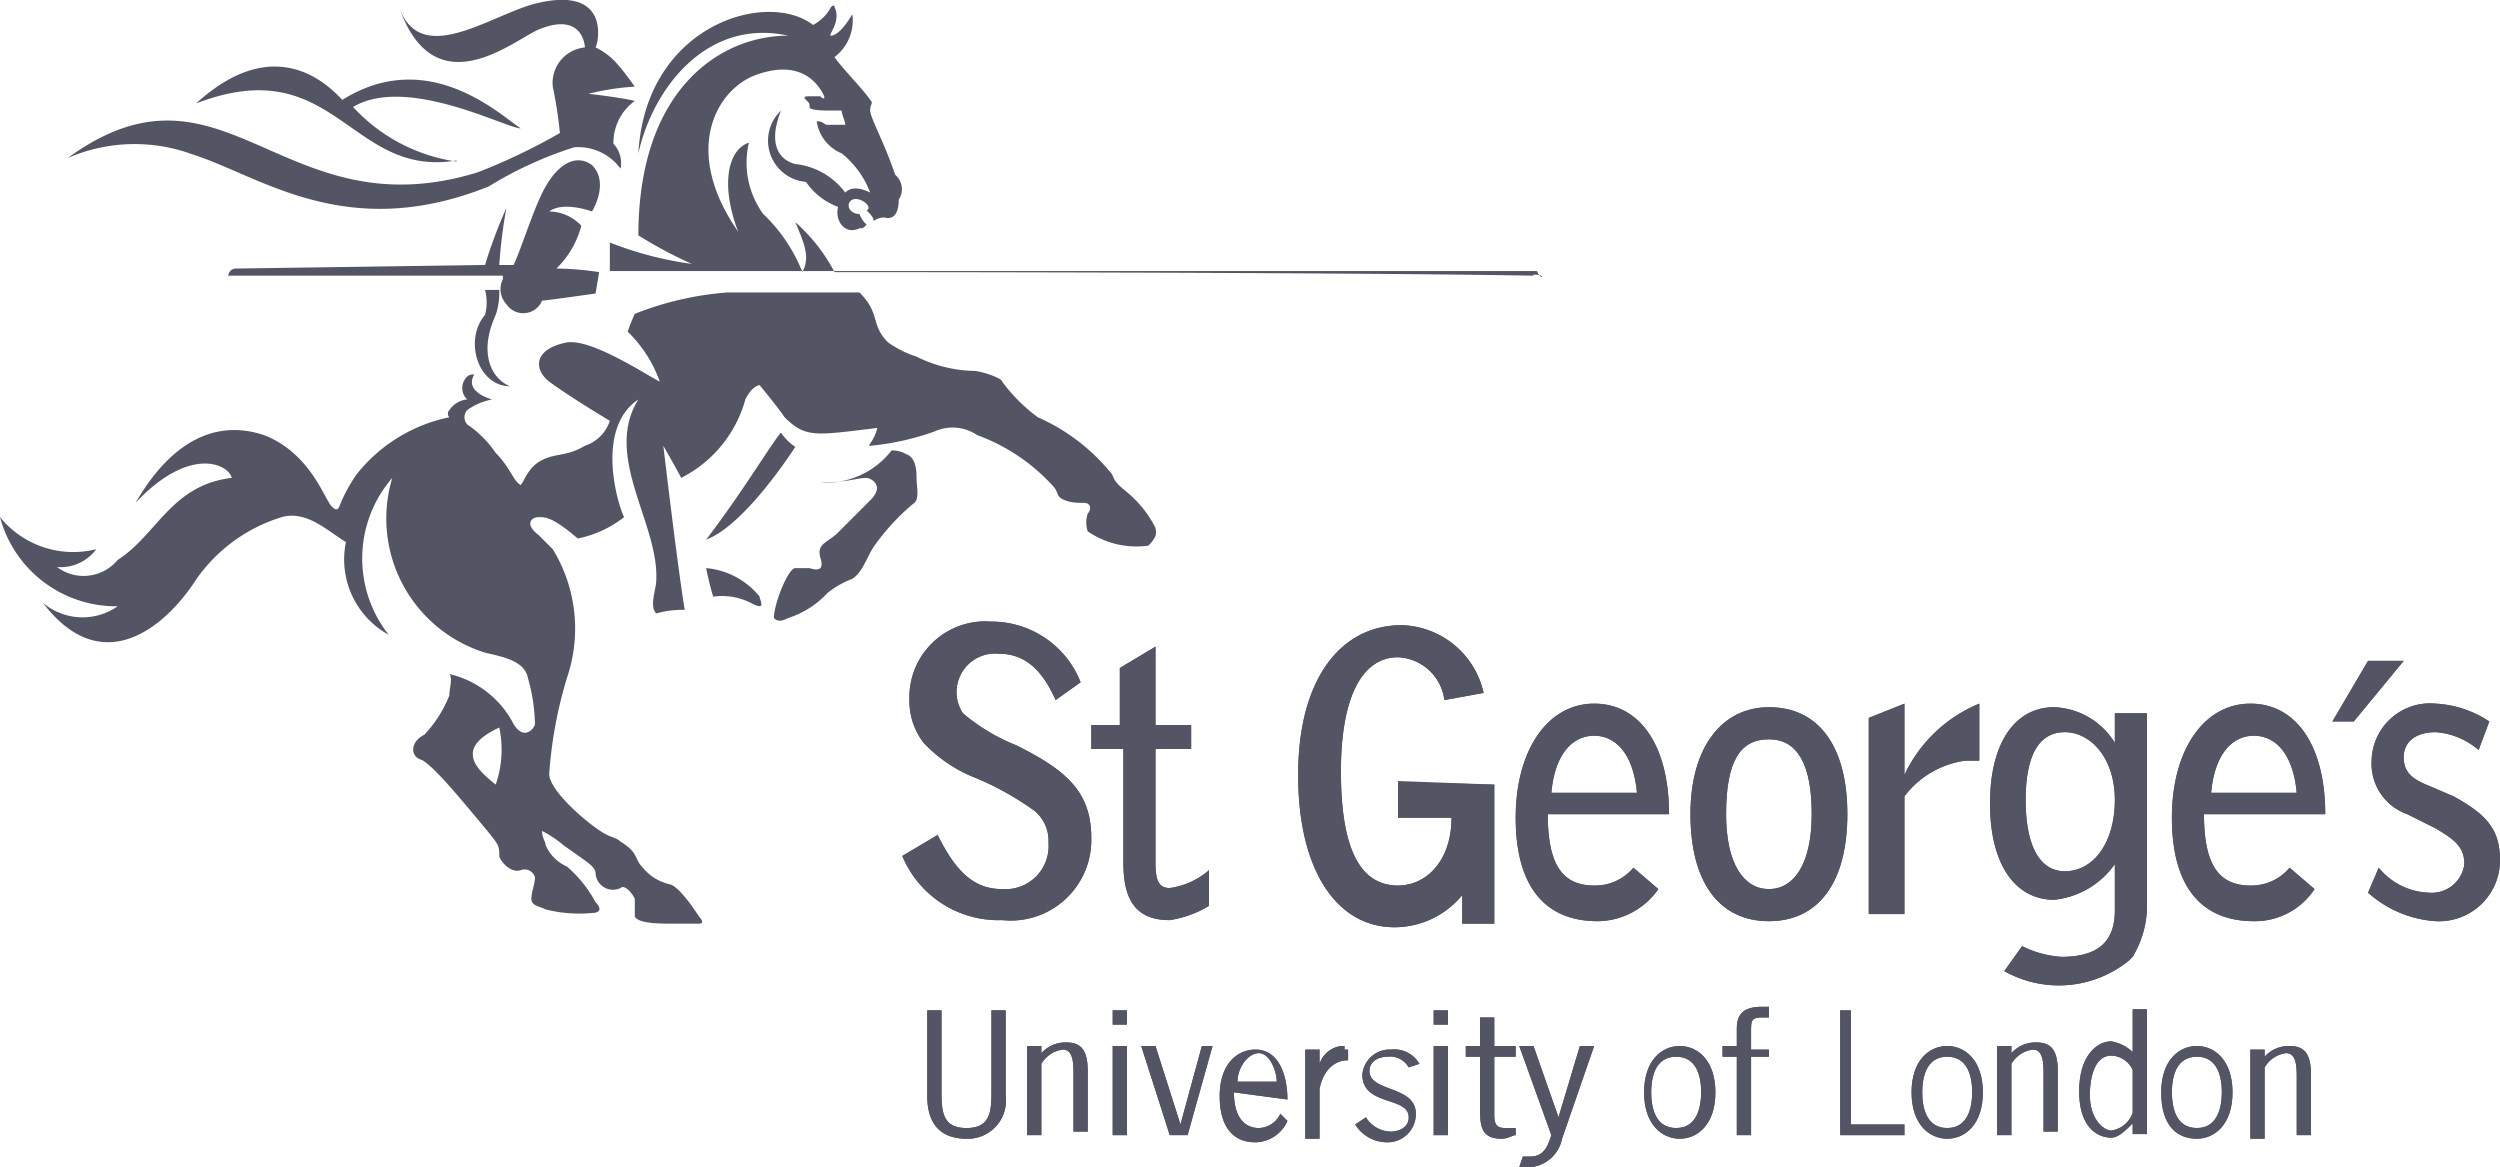 <svg id="Layer_1" data-name="Layer 1" xmlns="http://www.w3.org/2000/svg" viewBox="0 0 70.1 32.73"><defs><style>.cls-1{fill:#535564;}</style></defs><path class="cls-1" d="M39.2,21.93v1h1.5c0,1.2-.7,1.9-1.5,1.9-1.1,0-1.6-1.1-1.6-3.2s.6-3.2,1.6-3.2a1.37,1.37,0,0,1,1.3,1.2l1.1-.2a2.42,2.42,0,0,0-2.3-1.9c-1.7,0-2.9,1.5-2.9,4.2S37.5,26,39.1,26a2.46,2.46,0,0,0,1.9-.9v.8h.9V22l-2.7-.1" transform="translate(0 0)"/><path class="cls-1" d="M39.2,21.93v1h1.5c0,1.2-.7,1.9-1.5,1.9-1.1,0-1.6-1.1-1.6-3.2s.6-3.2,1.6-3.2a1.37,1.37,0,0,1,1.3,1.2l1.1-.2a2.42,2.42,0,0,0-2.3-1.9c-1.7,0-2.9,1.5-2.9,4.2S37.5,26,39.1,26a2.46,2.46,0,0,0,1.9-.9v.8h.9V22Z" transform="translate(0 0)"/><path class="cls-1" d="M26.3,23.43c.5,1,1,1.5,1.8,1.5a1.21,1.21,0,0,0,1.3-1.3,1.09,1.09,0,0,0-.4-.9,8.27,8.27,0,0,0-1.6-.9,4,4,0,0,1-1.5-1,1.92,1.92,0,0,1-.4-1.2,2.13,2.13,0,0,1,2.3-2.2,2.68,2.68,0,0,1,2.5,1.7l-.7.5c-.4-.9-.9-1.3-1.6-1.3A1.08,1.08,0,0,0,27,20a5.43,5.43,0,0,0,1.5.9c1.4.7,2.1,1.3,2.1,2.6a2.26,2.26,0,0,1-2.5,2.3A2.92,2.92,0,0,1,25.3,24l1-.6" transform="translate(0 0)"/><path class="cls-1" d="M26.3,23.43c.5,1,1,1.5,1.8,1.5a1.21,1.21,0,0,0,1.3-1.3,1.09,1.09,0,0,0-.4-.9,8.27,8.27,0,0,0-1.6-.9,4,4,0,0,1-1.5-1,1.92,1.92,0,0,1-.4-1.2,2.13,2.13,0,0,1,2.3-2.2,2.68,2.68,0,0,1,2.5,1.7l-.7.5c-.4-.9-.9-1.3-1.6-1.3A1.08,1.08,0,0,0,27,20a5.43,5.43,0,0,0,1.5.9c1.4.7,2.1,1.3,2.1,2.6a2.26,2.26,0,0,1-2.5,2.3A2.92,2.92,0,0,1,25.3,24Z" transform="translate(0 0)"/><path class="cls-1" d="M30.6,20.33h.8v-1.6l1-.6v2.2h1V21h-1v3.2c0,.5.1.7.4.7a2.11,2.11,0,0,0,1.1-.5v1a3,3,0,0,1-1.1.4c-.9,0-1.3-.5-1.3-1.6V21h-.9v-.7" transform="translate(0 0)"/><path class="cls-1" d="M30.6,20.33h.8v-1.6l1-.6v2.2h1V21h-1v3.2c0,.5.1.7.4.7a2.11,2.11,0,0,0,1.1-.5v1a3,3,0,0,1-1.1.4c-.9,0-1.3-.5-1.3-1.6V21h-.9Z" transform="translate(0 0)"/><path class="cls-1" d="M45.9,22.23c-.1-1.1-.6-1.6-1.2-1.6s-1.1.5-1.2,1.6h2.4m-1.1,3.6c-1.5,0-2.3-1-2.3-2.9s.9-3.2,2.2-3.2,2.1,1.2,2.1,3.1H43.4c0,1.4.4,2,1.3,2a1.39,1.39,0,0,0,1.1-.5l.7.6a2.09,2.09,0,0,1-1.7.9" transform="translate(0 0)"/><path class="cls-1" d="M45.9,22.23c-.1-1.1-.6-1.6-1.2-1.6s-1.1.5-1.2,1.6Zm-1.1,3.6c-1.5,0-2.3-1-2.3-2.9s.9-3.2,2.2-3.2,2.1,1.2,2.1,3.1H43.4c0,1.4.4,2,1.3,2a1.39,1.39,0,0,0,1.1-.5l.7.6A2.09,2.09,0,0,1,44.8,25.83Z" transform="translate(0 0)"/><path class="cls-1" d="M48.4,22.83c0,1.4.5,2.1,1.2,2.1s1.2-.7,1.2-2.1-.4-2.1-1.2-2.1-1.2.6-1.2,2.1m1.2-3c1.4,0,2.2,1.1,2.2,3s-.8,3-2.2,3-2.2-1.1-2.2-3,.9-3,2.2-3" transform="translate(0 0)"/><path class="cls-1" d="M48.4,22.83c0,1.4.5,2.1,1.2,2.1s1.2-.7,1.2-2.1-.4-2.1-1.2-2.1S48.4,21.33,48.4,22.83Zm1.2-3c1.4,0,2.2,1.1,2.2,3s-.8,3-2.2,3-2.2-1.1-2.2-3S48.3,19.83,49.6,19.83Z" transform="translate(0 0)"/><path class="cls-1" d="M52.4,20.13l1-.4v2a4,4,0,0,1,2.1-2v1.6h-.4a2.57,2.57,0,0,0-1.7,1v3.3h-1v-5.5" transform="translate(0 0)"/><path class="cls-1" d="M52.4,20.13l1-.4v2a4,4,0,0,1,2.1-2v1.6h-.4a2.57,2.57,0,0,0-1.7,1v3.3h-1Z" transform="translate(0 0)"/><path class="cls-1" d="M64.4,22.23c-.1-1.1-.6-1.6-1.2-1.6s-1.1.5-1.2,1.6h2.4m-1.2,3.6c-1.5,0-2.3-1-2.3-2.9s.9-3.2,2.2-3.2,2.1,1.2,2.1,3.1H61.8c0,1.4.4,2,1.3,2a1.39,1.39,0,0,0,1.1-.5l.7.6a2,2,0,0,1-1.7.9" transform="translate(0 0)"/><path class="cls-1" d="M64.4,22.23c-.1-1.1-.6-1.6-1.2-1.6s-1.1.5-1.2,1.6Zm-1.2,3.6c-1.5,0-2.3-1-2.3-2.9s.9-3.2,2.2-3.2,2.1,1.2,2.1,3.1H61.8c0,1.4.4,2,1.3,2a1.39,1.39,0,0,0,1.1-.5l.7.6A2,2,0,0,1,63.2,25.83Z" transform="translate(0 0)"/><path class="cls-1" d="M66.7,24.33a1.89,1.89,0,0,0,1.4.7.92.92,0,0,0,1-.8c0-.5-.3-.7-.8-1l-.8-.4a1.5,1.5,0,0,1-1-1.5,1.64,1.64,0,0,1,1.8-1.6,3,3,0,0,1,1.5.5l-.3.8a2.08,2.08,0,0,0-1.2-.5c-.6,0-.9.3-.9.7s.2.6.7.8l.7.3c.9.5,1.3.9,1.3,1.8a1.71,1.71,0,0,1-1.8,1.7,3.15,3.15,0,0,1-1.9-.8l.3-.7" transform="translate(0 0)"/><path class="cls-1" d="M66.7,24.33a1.89,1.89,0,0,0,1.4.7.92.92,0,0,0,1-.8c0-.5-.3-.7-.8-1l-.8-.4a1.5,1.5,0,0,1-1-1.5,1.64,1.64,0,0,1,1.8-1.6,3,3,0,0,1,1.5.5l-.3.8a2.08,2.08,0,0,0-1.2-.5c-.6,0-.9.3-.9.7s.2.6.7.8l.7.3c.9.5,1.3.9,1.3,1.8a1.71,1.71,0,0,1-1.8,1.7,3.15,3.15,0,0,1-1.9-.8Z" transform="translate(0 0)"/><path class="cls-1" d="M57.9,24.43c-.7,0-1.1-.7-1.1-2s.4-1.9,1.1-1.9,1.4.7,1.4,1.9-.6,2-1.4,2m1.4-4.5v.9a2.09,2.09,0,0,0-1.7-1c-1.1,0-1.8,1-1.8,2.7s.7,2.7,1.8,2.7a2.38,2.38,0,0,0,1.7-1v1.3c0,.9-.5,1.3-1.5,1.3a2.9,2.9,0,0,1-1.1-.3l-.5.7a3.12,3.12,0,0,0,3.5-.3l.1-.1a2.84,2.84,0,0,0,.4-1.3V20h-.9Z" transform="translate(0 0)"/><path class="cls-1" d="M57.9,24.43c-.7,0-1.1-.7-1.1-2s.4-1.9,1.1-1.9,1.4.7,1.4,1.9S58.7,24.43,57.9,24.43Zm1.4-4.5v.9a2.09,2.09,0,0,0-1.7-1c-1.1,0-1.8,1-1.8,2.7s.7,2.7,1.8,2.7a2.38,2.38,0,0,0,1.7-1v1.3c0,.9-.5,1.3-1.5,1.3a2.9,2.9,0,0,1-1.1-.3l-.5.7a3.12,3.12,0,0,0,3.5-.3l.1-.1a2.84,2.84,0,0,0,.4-1.3V20h-.9Z" transform="translate(0 0)"/><polygon class="cls-1" points="66.4 18.53 65.4 20.23 66 20.23 67.4 18.53 66.4 18.53"/><polygon class="cls-1" points="66.4 18.53 65.4 20.23 66 20.23 67.4 18.53 66.4 18.53"/><path class="cls-1" d="M28.2,30.73a1.07,1.07,0,0,1-1.1,1.2c-.5,0-1.1-.2-1.1-1.2v-2.4h.4v2.2c0,.6,0,1.1.7,1.1s.7-.5.7-1.1v-2.2h.4v2.4" transform="translate(0 0)"/><path class="cls-1" d="M28.2,30.73a1.07,1.07,0,0,1-1.1,1.2c-.5,0-1.1-.2-1.1-1.2v-2.4h.4v2.2c0,.6,0,1.1.7,1.1s.7-.5.7-1.1v-2.2h.4Z" transform="translate(0 0)"/><path class="cls-1" d="M29.2,31.83h-.4v-2.5h.4v.2a.91.91,0,0,1,.7-.3c.4,0,.6.2.6.8v1.7h-.4v-1.6c0-.3,0-.7-.3-.7a.82.82,0,0,0-.6.4v2" transform="translate(0 0)"/><path class="cls-1" d="M29.2,31.83h-.4v-2.5h.4v.2a.91.91,0,0,1,.7-.3c.4,0,.6.2.6.8v1.7h-.4v-1.6c0-.3,0-.7-.3-.7a.82.82,0,0,0-.6.4Z" transform="translate(0 0)"/><path class="cls-1" d="M31.6,31.83h-.4v-2.5h.4Zm0-3.1h-.4v-.4h.4Z" transform="translate(0 0)"/><path class="cls-1" d="M31.6,31.83h-.4v-2.5h.4Zm0-3.1h-.4v-.4h.4Z" transform="translate(0 0)"/><polygon class="cls-1" points="33.3 31.83 32.8 31.83 32 29.33 32.4 29.33 33.1 31.53 33.7 29.33 34 29.33 33.3 31.83"/><polygon class="cls-1" points="33.3 31.83 32.8 31.83 32 29.33 32.4 29.33 33.1 31.53 33.7 29.33 34 29.33 33.3 31.83"/><path class="cls-1" d="M35.8,30.33c0-.3-.2-.8-.5-.8s-.6.4-.6.8h1.1m-1.2.3c0,.7.3,1,.7,1a.68.68,0,0,0,.6-.4l.2.2a1,1,0,0,1-.9.6c-.6,0-1-.4-1-1.3s.5-1.3,1-1.3c.7,0,.9.8.9,1.4Z" transform="translate(0 0)"/><path class="cls-1" d="M35.8,30.33c0-.3-.2-.8-.5-.8s-.6.4-.6.8Zm-1.2.3c0,.7.3,1,.7,1a.68.68,0,0,0,.6-.4l.2.2a1,1,0,0,1-.9.6c-.6,0-1-.4-1-1.3s.5-1.3,1-1.3c.7,0,.9.8.9,1.4Z" transform="translate(0 0)"/><path class="cls-1" d="M39.5,29.93a.6.6,0,0,0-.6-.3c-.2,0-.5.1-.5.4,0,.6,1.3.4,1.3,1.2a.79.79,0,0,1-.8.8,1.05,1.05,0,0,1-.9-.5l.3-.2a.84.84,0,0,0,.7.4c.2,0,.5-.1.5-.4,0-.6-1.3-.3-1.3-1.2a.77.77,0,0,1,.8-.7.81.81,0,0,1,.8.4l-.3.1" transform="translate(0 0)"/><path class="cls-1" d="M39.5,29.93a.6.6,0,0,0-.6-.3c-.2,0-.5.1-.5.4,0,.6,1.3.4,1.3,1.2a.79.79,0,0,1-.8.8,1.05,1.05,0,0,1-.9-.5l.3-.2a.84.84,0,0,0,.7.4c.2,0,.5-.1.5-.4,0-.6-1.3-.3-1.3-1.2a.77.77,0,0,1,.8-.7.81.81,0,0,1,.8.4Z" transform="translate(0 0)"/><path class="cls-1" d="M40.6,31.83h-.4v-2.5h.4Zm0-3.1h-.4v-.4h.4Z" transform="translate(0 0)"/><path class="cls-1" d="M40.6,31.83h-.4v-2.5h.4Zm0-3.1h-.4v-.4h.4Z" transform="translate(0 0)"/><path class="cls-1" d="M41.9,29.33h.6v.3h-.6v1.6c0,.2,0,.4.3.4h.3v.2c-.1,0-.2.1-.4.1-.6,0-.6-.4-.6-.9v-1.4h-.4v-.3h.4v-.8h.4v.8" transform="translate(0 0)"/><path class="cls-1" d="M41.9,29.33h.6v.3h-.6v1.6c0,.2,0,.4.3.4h.3v.2c-.1,0-.2.1-.4.1-.6,0-.6-.4-.6-.9v-1.4h-.4v-.3h.4v-.8h.4Z" transform="translate(0 0)"/><path class="cls-1" d="M43.8,31.93a1,1,0,0,1-.9.8h-.3l.1-.3h.2c.4,0,.5-.3.6-.6l-.9-2.5H43l.7,2,.6-2h.4l-.9,2.6" transform="translate(0 0)"/><path class="cls-1" d="M43.8,31.93a1,1,0,0,1-.9.8h-.3l.1-.3h.2c.4,0,.5-.3.6-.6l-.9-2.5H43l.7,2,.6-2h.4l-.9,2.6Z" transform="translate(0 0)"/><path class="cls-1" d="M47.7,30.63c0-.4-.1-1-.7-1s-.7.6-.7,1,.1,1,.7,1,.7-.6.7-1m-1.6,0c0-.9.5-1.3,1-1.3s1,.4,1,1.3-.5,1.3-1,1.3-1-.4-1-1.3" transform="translate(0 0)"/><path class="cls-1" d="M47.7,30.63c0-.4-.1-1-.7-1s-.7.6-.7,1,.1,1,.7,1S47.7,31,47.7,30.63Zm-1.6,0c0-.9.5-1.3,1-1.3s1,.4,1,1.3-.5,1.3-1,1.3S46.1,31.53,46.1,30.63Z" transform="translate(0 0)"/><path class="cls-1" d="M49.6,29.63h-.5v2.2h-.4v-2.2h-.4v-.3h.4v-.5c0-.4.2-.6.7-.6h.2v.3h-.2c-.3,0-.3.1-.3.4v.5h.5v.2" transform="translate(0 0)"/><path class="cls-1" d="M49.6,29.63h-.5v2.2h-.4v-2.2h-.4v-.3h.4v-.5c0-.4.2-.6.7-.6h.2v.3h-.2c-.3,0-.3.1-.3.4v.5h.5Z" transform="translate(0 0)"/><polygon class="cls-1" points="51.9 31.53 53.4 31.53 53.4 31.83 51.6 31.83 51.6 28.33 51.9 28.33 51.9 31.53"/><polygon class="cls-1" points="51.9 31.53 53.4 31.53 53.4 31.83 51.6 31.83 51.6 28.33 51.9 28.33 51.9 31.53"/><path class="cls-1" d="M55.3,30.63c0-.4-.1-1-.7-1s-.7.6-.7,1,.1,1,.7,1,.7-.6.7-1m-1.7,0c0-.9.5-1.3,1-1.3s1,.4,1,1.3-.5,1.3-1,1.3-1-.4-1-1.3" transform="translate(0 0)"/><path class="cls-1" d="M55.3,30.63c0-.4-.1-1-.7-1s-.7.6-.7,1,.1,1,.7,1S55.3,31,55.3,30.63Zm-1.7,0c0-.9.5-1.3,1-1.3s1,.4,1,1.3-.5,1.3-1,1.3S53.6,31.53,53.6,30.63Z" transform="translate(0 0)"/><path class="cls-1" d="M56.4,31.83H56v-2.5h.4v.2a.91.91,0,0,1,.7-.3c.4,0,.6.2.6.8v1.7h-.4v-1.6c0-.3,0-.7-.3-.7a.82.82,0,0,0-.6.4v2" transform="translate(0 0)"/><path class="cls-1" d="M56.4,31.83H56v-2.5h.4v.2a.91.91,0,0,1,.7-.3c.4,0,.6.2.6.8v1.7h-.4v-1.6c0-.3,0-.7-.3-.7a.82.82,0,0,0-.6.4Z" transform="translate(0 0)"/><path class="cls-1" d="M62.3,30.63c0-.4-.1-1-.7-1s-.7.6-.7,1,.1,1,.7,1,.7-.6.7-1m-1.7,0c0-.9.5-1.3,1-1.3s1,.4,1,1.3-.5,1.3-1,1.3-1-.3-1-1.3" transform="translate(0 0)"/><path class="cls-1" d="M62.3,30.63c0-.4-.1-1-.7-1s-.7.6-.7,1,.1,1,.7,1S62.3,31,62.3,30.63Zm-1.7,0c0-.9.5-1.3,1-1.3s1,.4,1,1.3-.5,1.3-1,1.3S60.6,31.63,60.6,30.63Z" transform="translate(0 0)"/><path class="cls-1" d="M63.5,31.93h-.4v-2.5h.4v.2a.91.91,0,0,1,.7-.3c.4,0,.6.2.6.8v1.7h-.4v-1.6c0-.3,0-.7-.3-.7a.82.82,0,0,0-.6.4v2" transform="translate(0 0)"/><path class="cls-1" d="M63.5,31.93h-.4v-2.5h.4v.2a.91.91,0,0,1,.7-.3c.4,0,.6.2.6.8v1.7h-.4v-1.6c0-.3,0-.7-.3-.7a.82.82,0,0,0-.6.4Z" transform="translate(0 0)"/><path class="cls-1" d="M59.8,30a.68.68,0,0,0-.6-.4c-.5,0-.6.7-.6,1.1,0,.7.4,1,.6,1a.74.74,0,0,0,.6-.5V30m0-1.7h.4v3.5h-.4v-.3c-.2.2-.4.4-.6.4-.4,0-.9-.3-.9-1.3s.5-1.4.9-1.4a1.14,1.14,0,0,1,.6.3Z" transform="translate(0 0)"/><path class="cls-1" d="M59.8,30a.68.68,0,0,0-.6-.4c-.5,0-.6.7-.6,1.1,0,.7.4,1,.6,1a.74.74,0,0,0,.6-.5Zm0-1.7h.4v3.5h-.4v-.3c-.2.2-.4.4-.6.4-.4,0-.9-.3-.9-1.3s.5-1.4.9-1.4a1.14,1.14,0,0,1,.6.3Z" transform="translate(0 0)"/><path class="cls-1" d="M37.7,29.33h-.1a.74.74,0,0,0-.6.5v-.4h-.4v2.5H37v-1.4c.1-.5.4-.8.8-.8v-.3h-.1" transform="translate(0 0)"/><path class="cls-1" d="M37.7,29.33h-.1a.74.74,0,0,0-.6.5v-.4h-.4v2.5H37v-1.4c.1-.5.4-.8.8-.8v-.3h-.1Z" transform="translate(0 0)"/><path class="cls-1" d="M17.8,2.43c-.5-.7-.7-.9-1.1-1.1.1-.2.4-1.8-1.8-1.2-1.3.4-3.1,1.7-3.7.1,1,2.8,3.2.9,3.9.6,1.2-.5,1.3.4,1.3.5a1,1,0,0,0-.9,1.1,12.29,12.29,0,0,1,.2,1.3,16.92,16.92,0,0,1-2.3,1.1c-5.5,1.7-7.1-3.6-11.5-.4a4.7,4.7,0,0,1,3.5-.1c1.9.6,4.3,2.5,8.3.9a10.76,10.76,0,0,1,2.4-1.1,1.47,1.47,0,0,1,1.3.6.79.79,0,0,0-.2-.7,1.45,1.45,0,0,1,.6-1.2c-.4-.1-1.3-.2-1.3-.2a7,7,0,0,1,1.3-.2" transform="translate(0 0)"/><path class="cls-1" d="M14,8.13a2,2,0,0,1-.1.7c-.5,1.1-.1,1.8.4,2-.9,0-1.3-1.3-.7-2a1.36,1.36,0,0,0,0-.7H14" transform="translate(0 0)"/><path class="cls-1" d="M15.6,7.53a2.57,2.57,0,0,0,.7-1.2,1.25,1.25,0,0,0-.9-.4c.4-.3,1.2,0,1.2,0s.5-.8,0-1.3c-.4-.3-.9-.1-1.3.6-.3.5-.7,1.8-.9,2.2H14a13.7,13.7,0,0,1,.2-1.6,13.78,13.78,0,0,0-.6,1.6l-7,.1a.22.22,0,0,0-.2.2h7.7v.1a.62.62,0,0,0,.1.7.57.57,0,0,0,1-.1c.1,0,1.5-.2,1.5-.2l.1-.6a8.37,8.37,0,0,0-1.2-.1" transform="translate(0 0)"/><path class="cls-1" d="M19.8,15.93s.1.5.2.8a1.78,1.78,0,0,1,1.1.2c.4.2.2-.1.2-.2a2.17,2.17,0,0,0-1.5-.8" transform="translate(0 0)"/><path class="cls-1" d="M43,7.73c-5.8-.1-18.9-.1-19.6-.1a4.86,4.86,0,0,0-1.1-1.4c.3.7.4,1,.2,1.4A4.57,4.57,0,0,0,21.4,6,2.44,2.44,0,0,1,21,4c-.6.2-.8,1.2-.3,2.5-1.6-2.3-.6-4,.5-4.4s1.6.1,1.8.4.1.3,0,.2h-.3c-.1,0-.2,0-.1.1s.1.1.1.2.4.1.6.1h.3c0,.1.1.3.1.4h-.5c-.1,0-.1-.1-.3-.1a1.15,1.15,0,0,0,.7.9,2.58,2.58,0,0,1,.8,1.1c-.2-.1-.5-.2-.7,0a2,2,0,0,0-1.4-.8c-.4-.1-.8-.5-.4-1.5a1.16,1.16,0,0,0,.7,2,1.85,1.85,0,0,0,.9.7c-.1.4.2.8.6.6.1,0,.1,0,.2-.1a.77.77,0,0,1-.2-.3c-.3,0-.4-.3-.2-.4s.6.2.4.3c.1.1.2.2.2.3a.44.44,0,0,1,.3-.1c.4.1.4-.4.4-.5a.53.53,0,0,0-.1-.7c-.3-.9-.7-1.6-.7-1.8s.1-.2,0-.3c-.2-.3-.8-.9-1-1.2a1.29,1.29,0,0,0,.5-1.2h0c-.3.5-.5.6-.6.6s.3-.4.1-.8c0,0,0-.1-.1,0a1.21,1.21,0,0,1-.5.5c-1.3-1-4.7,0-4.9,3.6.4-1.8,1.9-3.8,4.2-3.3-1.9,0-4.2,1.5-4.2,5.6a12.34,12.34,0,0,0,1.5.8,9.83,9.83,0,0,1-2.3-.6v.8h26c.1.3.3.1-.1.1" transform="translate(0 0)"/><path class="cls-1" d="M12.8,4.53A4.89,4.89,0,0,1,9.9,3c1.5-.9,4.3.6,4.7.6-.6-.4-2.6-2.3-5-.8-.3-.3-1.8-2-4.1.1,3.9-1.5,4.3,2.1,7.3,1.6" transform="translate(0 0)"/><path class="cls-1" d="M13.9,22c-.5-.4-1.2-1,.1-1.6a3,3,0,0,1-.1,1.6m18.5-7.2a3.14,3.14,0,0,0-.8-1c-.5-.4-.3-.4-.5-.6a5.5,5.5,0,0,0-2-1.5,4.74,4.74,0,0,1-1-1c0-.1-.6-.3-.8-.3a3.77,3.77,0,0,1-1.6-.4,2.93,2.93,0,0,1-.8-.4c-.5-.5-.2-.8-.8-1.4H20.4a8.85,8.85,0,0,0-2.6.6,4.71,4.71,0,0,0-.2.5,3.65,3.65,0,0,1,.9,1.4c-.4-.2-1.9-1.2-2.6-1.1-1,.2-.9.8-.5,1.1s1.2.8,1.7,1.1a1.1,1.1,0,0,1-.7.7c-.5.3-.8.2-1.2.4s-.5.6-.6.7c-.2-.1-.3-.5-.7-.9a3,3,0,0,0-.8-.8.3.3,0,0,1,0-.4,1.74,1.74,0,0,1,.7-.3s-.8-.2-.5-.7c-.1,0-.2,0-.3.2a.44.44,0,0,0,.1.5.68.68,0,0,0-.5.3.14.14,0,0,0,0,.2,4.46,4.46,0,0,0-2.6,1.6,4.35,4.35,0,0,0-.4.7c-.1.2-.1.4-.3.2s-.6-1.5-1.9-2c-2.1-.7-3.3,1.4-3.6,1.9,1.5-1.6,2.6-1.1,2.7-.7-1.7.2-2.1,1.6-3.2,2.3a1.24,1.24,0,0,1-1.7.2,1.25,1.25,0,0,0,1.1-.5,2.65,2.65,0,0,1-2.7-.9A3.37,3.37,0,0,0,3.3,17a1.72,1.72,0,0,1-2.1-.1c1.6,2.1,3.3.8,4.2-.5a4.54,4.54,0,0,1,2.5-1.9c.7-.2,1.3.4,1.8.7a2.41,2.41,0,0,0,1.2,2.6,3.45,3.45,0,0,1,.1-4.4,3.94,3.94,0,0,0,2.6,4.9c.4.1,1.1.2,1.2.7a5.07,5.07,0,0,1,.2,1.3c0,.1-.3.5-.6,0a2.72,2.72,0,0,0-1.8-1.4c.1.1,0,.4,0,.6a3.48,3.48,0,0,1-.7,1.1c-.4.2-.4.6-.1.7s1.2,1.2,1.7,1.8.5.6.5.9c0,.1.3.5.6.4a.3.3,0,0,1,.4.2c0,.2-.1.4-.1.6s.2.2.4.3a3.81,3.81,0,0,0,1.3.1c.2,0,.3-.1.1-.3a3.51,3.51,0,0,0-.8-1,1.17,1.17,0,0,1-.6-.6c0-.1-.1-.2-.1-.4a3.11,3.11,0,0,1,.6.4c.7.5.9.6.9.8a.49.49,0,0,0,.7.4c.1-.1.3.1.4.3v.5c.1.2.7.2,1.1.2h.7c.2,0,0-.2,0-.2s-.5-.8-.8-.9a1.37,1.37,0,0,1-.8-.5c-.2-.2-.1-.4-.6-.7-.1-.1-.2-.1-.4-.2-.4-.2-1.6-1.2-1.6-1.7a12.09,12.09,0,0,1,.5-2.7,4.27,4.27,0,0,0-.4-3.6l-.4-.4c-.4-.3-.2-.5,0-.5s.4,0,1.1.6a3.1,3.1,0,0,0,1.3-.6c-.2-.4-.8-2.5.4-3.3-1,1.6.6,3.5.5,5.1,0,.2-.2.7,0,.9a2.81,2.81,0,0,1,.8-.1c-.2-1.2-.6-4.6-.6-4.6s.4.7.5.9a3.51,3.51,0,0,0,1.8-2.2c.2-.4.4-.4.4-.4s.5.6.7.9c.6.6.9.5,2.6.3-.1.4-.3.5-.2.5a7.42,7.42,0,0,0,1.8-.4,1.23,1.23,0,0,1,1.2.1,5.36,5.36,0,0,1,2.1,1.4c.2.2.1.3.3.4s.4.1.6.1.2.2.1.3a.78.78,0,0,0,0,.5,2.42,2.42,0,0,0,1.7.4c.3-.3.2-.4.2-.5" transform="translate(0 0)"/><path class="cls-1" d="M25,12.63a.76.76,0,0,1,.4.1c.3.1.3.5.3.7s.1.6-.1.7a6.28,6.28,0,0,0-1.1,1.2c-.2.3-.3.7-.6.9a2.51,2.51,0,0,0-.7.4,2.58,2.58,0,0,1-1.1.7c-.2.1-.3.1-.4,0,0-.4.4-1.4.6-1.4h.4q.45.15.3-.3c-.1-.4.2-.4.5-.7l.9-.9c.3-.3.2-.5,0-.6s-.5.1-1.4.1a2.33,2.33,0,0,0,2-.9" transform="translate(0 0)"/><path class="cls-1" d="M19.8,15.13c1.1-.4,2.5-2.6,2.5-2.6a1.4,1.4,0,0,1-.4-.4c-.2.2-1.1,1.7-2.1,3" transform="translate(0 0)"/></svg>